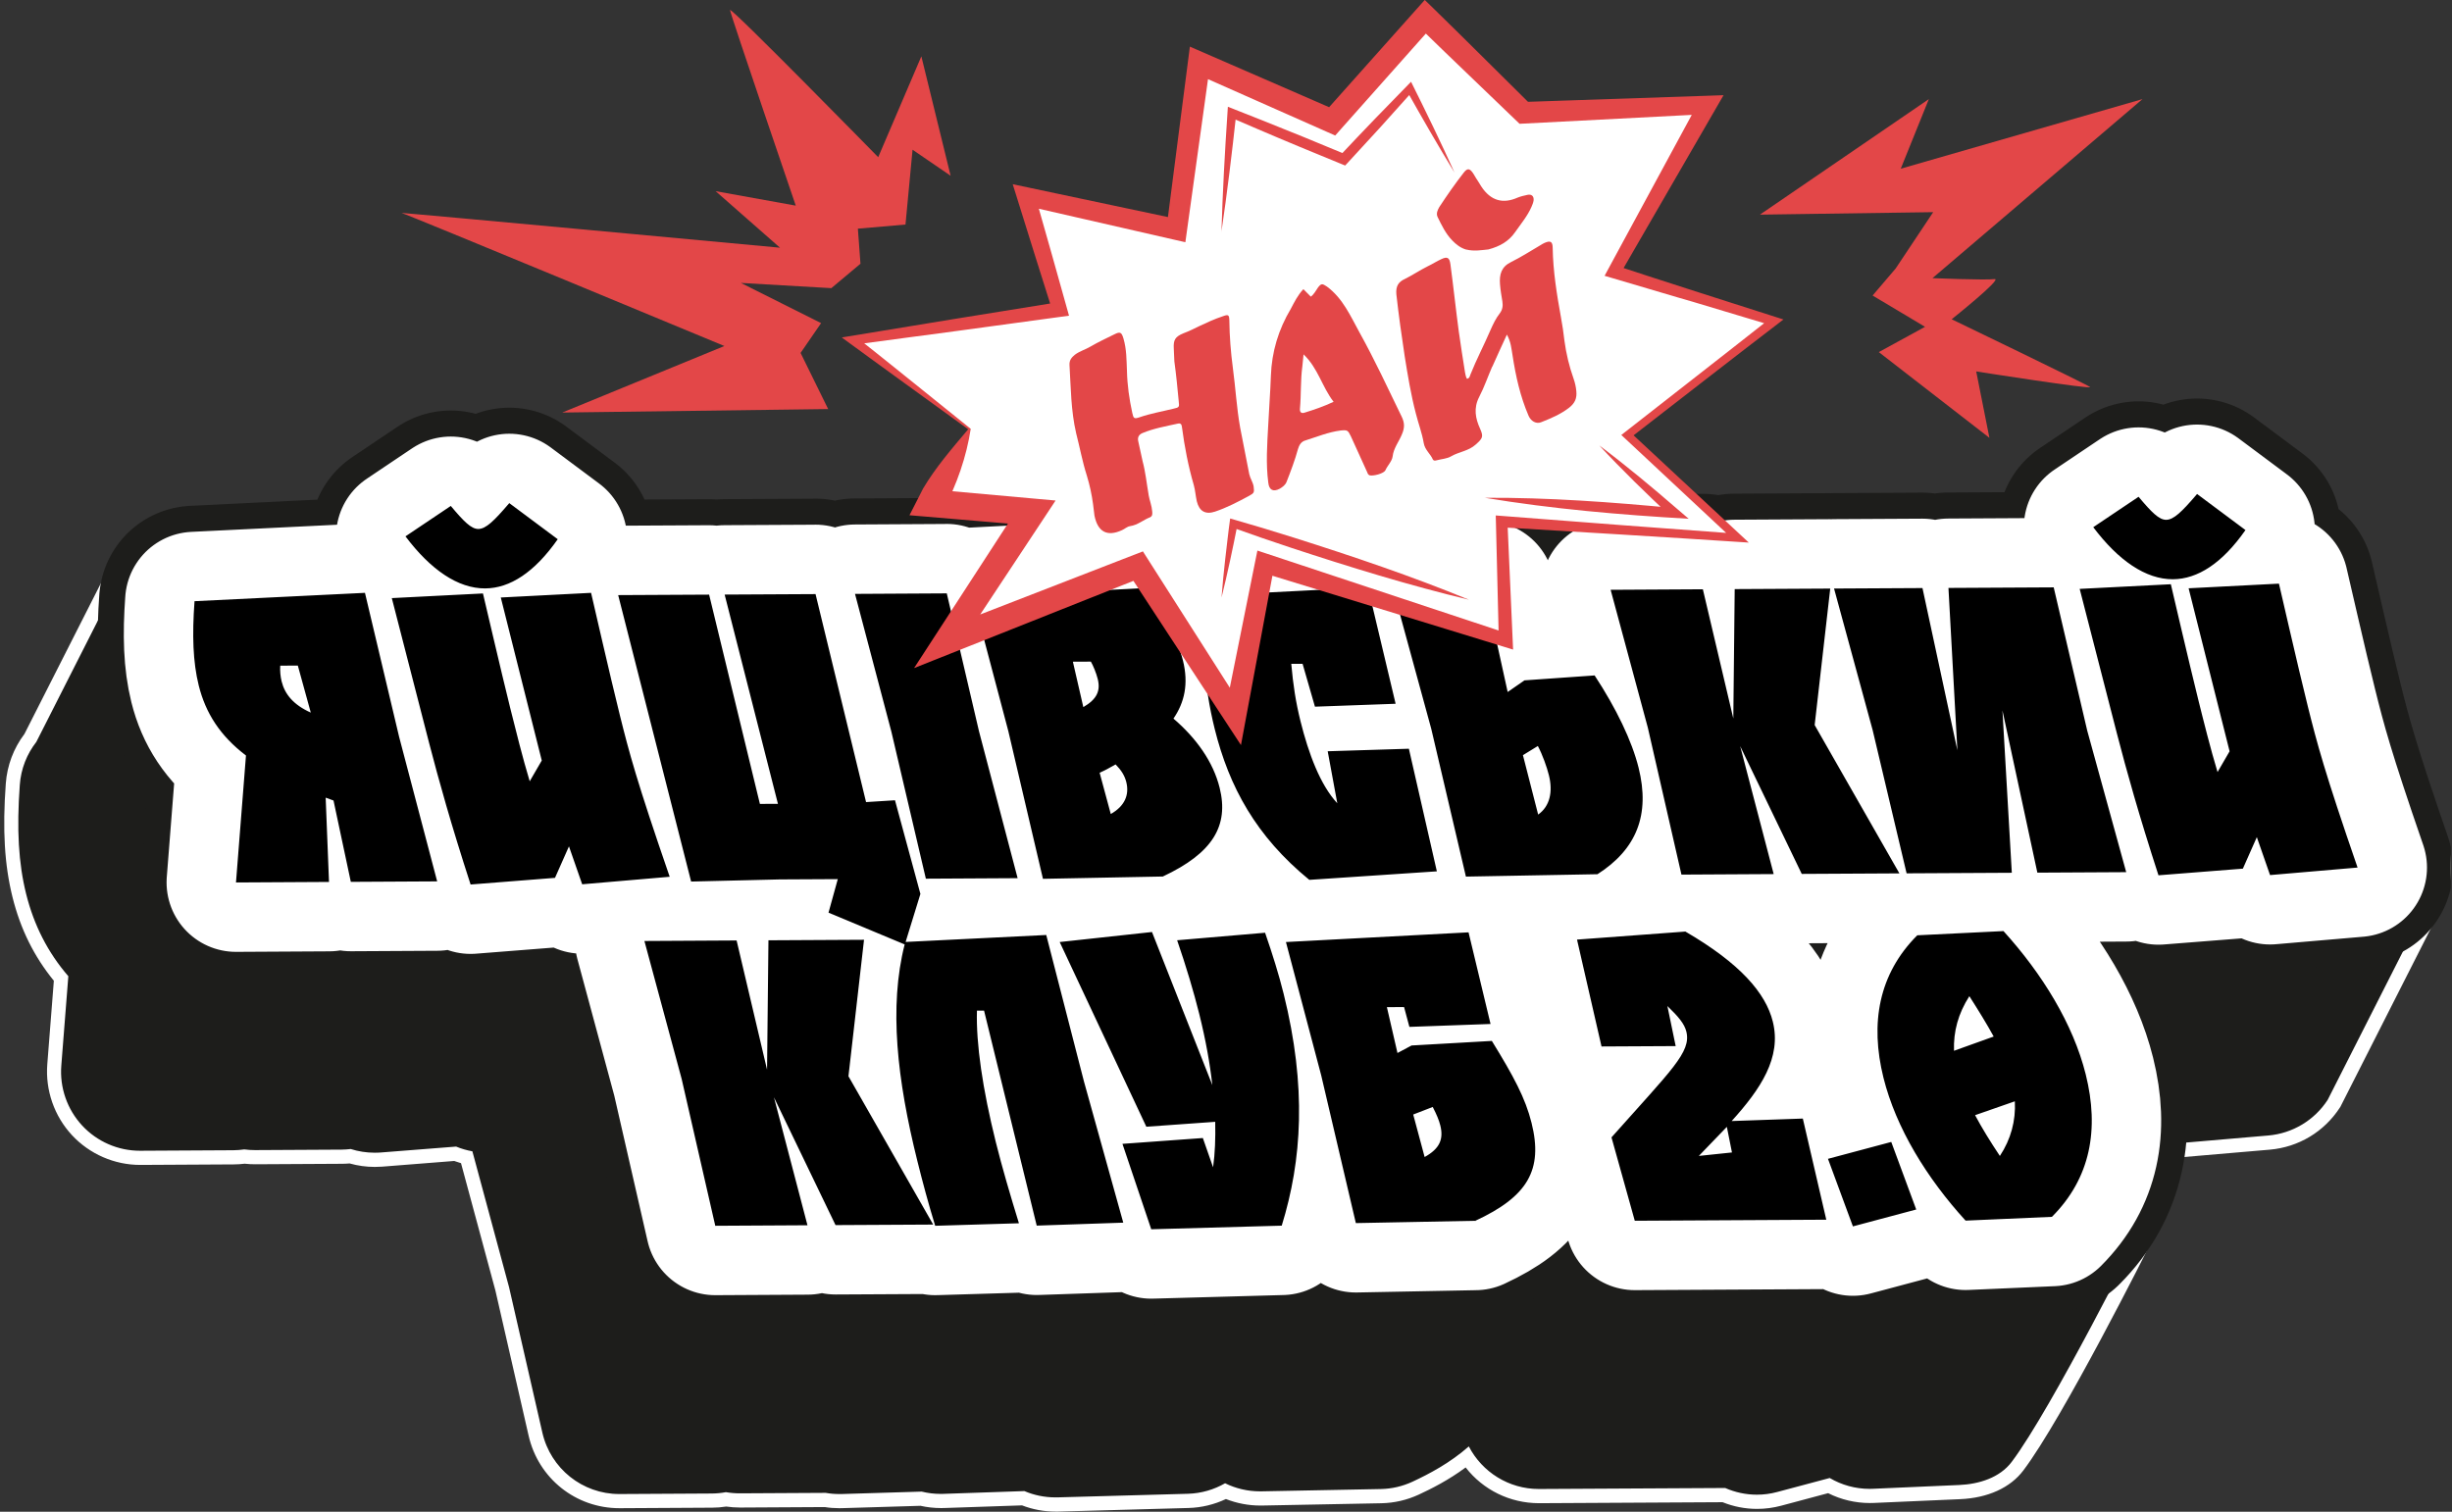 <svg width="467" height="288" viewBox="0 0 467 288" fill="none" xmlns="http://www.w3.org/2000/svg">
<rect x="0" y="0" width="467" height="288" fill="#333333" stroke="none"/>
<g clip-path="url(#clip0_3145_67684)">
<path d="M200.992 286.634C198.878 286.634 196.813 286.229 194.855 285.442L179.716 285.956C179.526 285.956 179.344 285.964 179.162 285.964C177.89 285.964 176.635 285.815 175.404 285.525L160.314 285.98C160.149 285.98 159.976 285.98 159.81 285.98C158.918 285.98 158.026 285.906 157.151 285.757L140.937 285.848C139.988 285.848 139.112 285.773 138.261 285.641C137.386 285.79 136.486 285.873 135.585 285.873L117.935 285.972C110.253 285.972 103.687 280.733 101.969 273.225L95.626 245.514L88.87 220.484C88.118 220.31 87.383 220.078 86.656 219.797L72.623 220.898C72.194 220.931 71.764 220.948 71.343 220.948C69.749 220.948 68.18 220.716 66.668 220.269C66.131 220.327 65.586 220.352 65.049 220.36L48.605 220.451C47.878 220.451 47.192 220.41 46.523 220.327C45.838 220.418 45.144 220.467 44.45 220.467L26.643 220.567C22.108 220.567 17.731 218.655 14.642 215.327C11.528 211.975 9.95 207.431 10.305 202.862L11.594 186.399C7.753 181.822 5.143 176.649 3.64 170.598C2.145 164.597 1.765 158.05 2.401 149.368C2.641 146.156 3.797 143.11 5.754 140.561L21.307 109.894C23.265 103.19 29.244 98.464 36.224 98.124L61.696 96.875C62.852 93.481 65.091 90.543 68.072 88.54L76.703 82.746C79.412 80.925 82.559 79.965 85.814 79.965C87.457 79.965 89.084 80.213 90.654 80.693C92.644 79.865 94.808 79.427 96.964 79.427C100.507 79.427 103.885 80.552 106.735 82.671L115.961 89.549C118.505 91.445 120.413 93.986 121.511 96.933L135.024 96.858C135.478 96.858 135.957 96.875 136.411 96.916C136.899 96.866 137.394 96.841 137.89 96.841L155.21 96.75C156.515 96.75 157.762 96.891 158.968 97.164C160.19 96.866 161.454 96.717 162.718 96.709L180.286 96.61C181.871 96.61 183.432 96.833 184.944 97.288L216.925 95.641C217.205 95.625 217.486 95.617 217.767 95.617C220.46 95.617 223.119 96.287 225.498 97.562C226.547 97.297 227.629 97.131 228.719 97.073L259.659 95.492C259.94 95.476 260.229 95.468 260.51 95.468C262.096 95.468 263.665 95.699 265.177 96.146L282.868 96.047C287.419 96.047 291.665 97.893 294.745 101.154C297.826 97.859 302.154 95.939 306.647 95.914L324.215 95.815C325.273 95.815 326.272 95.906 327.247 96.08C328.238 95.89 329.262 95.79 330.278 95.782L348.482 95.683H348.878H349.2L366.05 95.592C367.016 95.608 367.801 95.658 368.527 95.765C369.337 95.633 370.171 95.567 370.997 95.567L383.039 95.501C384.154 91.942 386.451 88.862 389.548 86.785L398.179 80.991C400.888 79.17 404.035 78.21 407.289 78.21C408.933 78.21 410.56 78.458 412.129 78.938C414.12 78.111 416.292 77.672 418.439 77.672C421.983 77.672 425.361 78.797 428.21 80.916L437.436 87.795C440.781 90.286 443.011 93.878 443.763 97.967C446.827 100.235 449 103.488 449.925 107.204C450.007 107.527 450.329 108.918 450.792 110.946L450.817 111.061C451.948 115.961 454.046 125.066 455.409 130.554C457.102 137.366 458.448 142.423 464.478 159.888C466.13 164.68 465.51 169.87 462.776 174.141L444.498 210.187L444.457 210.245C441.682 214.525 437.189 217.223 432.117 217.653L415.45 219.085C415.119 219.11 414.781 219.135 414.442 219.135C413.723 224.805 411.89 230.127 408.974 234.985C407.991 236.947 391.753 269.335 384.22 279.309C381.197 283.307 376.044 284.11 373.235 284.234L356.791 284.954C356.551 284.962 356.312 284.971 356.072 284.971C353.363 284.971 350.687 284.292 348.3 283.001L338.843 285.525C337.464 285.898 336.035 286.08 334.614 286.08C332.434 286.08 330.311 285.649 328.304 284.805L293.077 284.995C287.502 284.995 282.398 282.198 279.391 277.604C275.856 280.426 272.164 282.289 269.587 283.489C267.514 284.449 265.309 284.962 263.029 285.004L240.274 285.442H239.969C237.706 285.442 235.451 284.971 233.394 284.068C231.205 285.202 228.769 285.84 226.299 285.906L201.446 286.593C201.298 286.593 201.149 286.593 200.992 286.593V286.634Z" fill="#1D1D1B"/>
<path d="M418.456 79.062C421.578 79.062 424.725 80.039 427.409 82.034L436.635 88.912C439.947 91.379 441.962 94.963 442.524 98.77C445.473 100.798 447.694 103.869 448.611 107.552C448.694 107.875 449.016 109.257 449.478 111.277C450.618 116.201 452.724 125.372 454.104 130.91C455.805 137.747 457.151 142.829 463.206 160.36C464.717 164.746 464.131 169.588 461.603 173.479L443.325 209.525C440.806 213.415 436.627 215.923 432.01 216.321L415.342 217.753C414.929 217.786 414.516 217.802 414.111 217.802C413.814 217.802 413.525 217.794 413.227 217.777C412.591 224.383 410.477 229.879 407.776 234.356C407.776 234.356 390.745 268.433 383.13 278.514C380.867 281.511 376.927 282.736 373.177 282.901L356.733 283.621C356.51 283.63 356.295 283.638 356.072 283.638C353.379 283.638 350.761 282.91 348.481 281.569L338.487 284.234C337.199 284.582 335.894 284.747 334.614 284.747C332.508 284.747 330.459 284.3 328.576 283.472L293.151 283.663H293.069C287.386 283.663 282.29 280.46 279.746 275.551C276.145 278.721 272.156 280.815 269 282.281C267.109 283.158 265.061 283.63 262.988 283.671L240.233 284.11C240.142 284.11 240.051 284.11 239.96 284.11C237.614 284.11 235.343 283.563 233.328 282.57C231.213 283.787 228.793 284.499 226.249 284.573L201.397 285.26C201.256 285.26 201.116 285.26 200.984 285.26C198.919 285.26 196.928 284.838 195.103 284.06L179.666 284.59C179.492 284.59 179.327 284.598 179.162 284.598C177.923 284.598 176.709 284.449 175.544 284.159L160.273 284.623C160.116 284.623 159.959 284.623 159.81 284.623C158.943 284.623 158.092 284.548 157.258 284.399L140.929 284.49C140.02 284.49 139.128 284.416 138.253 284.267C137.377 284.433 136.485 284.515 135.577 284.524L118.017 284.623H117.934C110.939 284.623 104.868 279.781 103.299 272.936L96.955 245.224L89.968 219.334C88.902 219.143 87.862 218.837 86.871 218.431L72.524 219.557C72.127 219.59 71.739 219.598 71.351 219.598C69.782 219.598 68.254 219.358 66.8 218.895C66.222 218.969 65.635 219.002 65.049 219.011L48.604 219.102H48.588C47.886 219.102 47.2 219.06 46.523 218.969C45.837 219.069 45.144 219.118 44.45 219.127L26.733 219.226H26.651C22.48 219.226 18.49 217.488 15.649 214.425C12.791 211.338 11.346 207.199 11.676 203.003L13.014 185.977C9.124 181.474 6.473 176.293 4.978 170.3C3.524 164.44 3.152 158.034 3.772 149.508C3.995 146.429 5.135 143.623 6.919 141.339L22.587 110.441C24.313 104.349 29.756 99.854 36.298 99.531L62.67 98.24C62.67 98.24 62.728 98.166 62.753 98.133C63.719 94.706 65.867 91.718 68.84 89.723L77.471 83.929C80.023 82.216 82.939 81.38 85.822 81.38C87.49 81.38 89.15 81.661 90.728 82.199C92.694 81.297 94.824 80.842 96.972 80.842C100.094 80.842 103.241 81.819 105.925 83.813L115.151 90.692C117.819 92.678 119.636 95.385 120.544 98.348L134.949 98.265C134.949 98.265 134.999 98.265 135.032 98.265C135.486 98.265 135.973 98.29 136.436 98.331C136.923 98.282 137.419 98.257 137.914 98.249L155.234 98.157C155.234 98.157 155.251 98.157 155.259 98.157C156.531 98.157 157.795 98.315 158.992 98.613C160.206 98.29 161.462 98.124 162.742 98.116L180.219 98.025H180.302C181.855 98.025 183.366 98.265 184.795 98.712L217.015 97.048C217.271 97.032 217.527 97.032 217.792 97.032C220.468 97.032 223.069 97.752 225.341 99.076C226.448 98.754 227.612 98.546 228.81 98.489L259.75 96.908C260.014 96.891 260.27 96.891 260.526 96.891C262.071 96.891 263.574 97.131 265.003 97.578C265.11 97.578 265.218 97.578 265.325 97.578L282.802 97.487H282.885C287.659 97.487 291.995 99.738 294.77 103.339C294.778 103.322 294.795 103.306 294.803 103.298C297.628 99.581 302.014 97.388 306.672 97.363L324.24 97.264C324.24 97.264 324.281 97.264 324.306 97.264C325.314 97.264 326.313 97.363 327.271 97.553C328.254 97.346 329.262 97.239 330.302 97.231L348.506 97.131C348.63 97.131 348.746 97.131 348.87 97.131C348.985 97.131 349.109 97.131 349.225 97.131L366.066 97.04C366.908 97.057 367.734 97.098 368.544 97.231C369.353 97.09 370.179 97.015 371.013 97.015L383.815 96.949C383.948 96.759 384.088 96.568 384.228 96.386C385.195 92.976 387.342 89.996 390.307 88.002L398.939 82.208C401.491 80.486 404.406 79.658 407.289 79.658C408.957 79.658 410.617 79.94 412.203 80.486C414.169 79.584 416.308 79.129 418.447 79.129M418.456 76.323C416.284 76.323 414.103 76.728 412.071 77.506C410.518 77.076 408.916 76.852 407.297 76.852C403.77 76.852 400.359 77.895 397.427 79.865L388.796 85.659C385.723 87.72 383.378 90.7 382.081 94.151L371.005 94.209C370.179 94.209 369.353 94.276 368.535 94.4C367.809 94.309 367.032 94.251 366.115 94.243H366.091H366.066L349.225 94.334C349.101 94.334 348.985 94.334 348.87 94.334C348.754 94.334 348.638 94.334 348.523 94.334L330.311 94.433C329.295 94.433 328.279 94.532 327.279 94.706C326.313 94.54 325.322 94.466 324.331 94.466H324.256L306.688 94.565C302.278 94.59 298.008 96.303 294.786 99.25C291.557 96.328 287.37 94.698 282.918 94.698H282.835L265.416 94.789C263.838 94.342 262.211 94.11 260.567 94.11C260.262 94.11 259.956 94.11 259.651 94.135L228.711 95.716C227.711 95.766 226.712 95.906 225.737 96.121C223.284 94.896 220.575 94.259 217.833 94.259C217.527 94.259 217.222 94.259 216.916 94.284L185.167 95.923C183.597 95.484 181.987 95.252 180.351 95.252H180.269L162.775 95.343C161.511 95.343 160.256 95.492 159.025 95.765C157.82 95.509 156.572 95.385 155.309 95.385H155.267L137.947 95.476C137.46 95.476 136.964 95.501 136.469 95.542C136.014 95.509 135.535 95.492 135.081 95.492H134.99L122.494 95.558C121.263 92.744 119.339 90.319 116.836 88.457L107.61 81.579C104.521 79.278 100.862 78.061 97.03 78.061C94.858 78.061 92.677 78.466 90.653 79.245C89.101 78.814 87.498 78.591 85.879 78.591C82.353 78.591 78.941 79.633 76.009 81.603L67.378 87.397C64.413 89.392 62.117 92.239 60.795 95.542L36.215 96.75C28.699 97.123 22.257 102.18 20.093 109.381L4.656 139.824C2.583 142.564 1.36 145.817 1.104 149.26C0.46 158.092 0.856 164.771 2.384 170.921C3.896 176.988 6.473 182.203 10.256 186.838L9.008 202.746C8.62 207.696 10.33 212.613 13.7 216.246C17.045 219.855 21.786 221.924 26.7 221.924H26.783L44.516 221.825C45.21 221.825 45.904 221.775 46.589 221.693C47.25 221.767 47.944 221.8 48.637 221.8L65.107 221.709C65.602 221.709 66.098 221.684 66.585 221.643C68.146 222.082 69.757 222.305 71.392 222.305C71.855 222.305 72.317 222.288 72.78 222.255L86.507 221.171C86.937 221.328 87.366 221.469 87.804 221.593L94.354 245.853L100.68 273.515C102.539 281.643 109.65 287.321 117.976 287.321H118.058L135.635 287.222C136.535 287.222 137.427 287.147 138.311 287.007C139.153 287.131 140.029 287.189 140.954 287.197L157.084 287.106C158.001 287.255 158.926 287.321 159.851 287.321C160.033 287.321 160.215 287.321 160.405 287.313L175.313 286.866C176.585 287.147 177.89 287.296 179.203 287.296C179.402 287.296 179.6 287.296 179.798 287.288L194.657 286.783C196.697 287.57 198.836 287.967 201.025 287.967C201.19 287.967 201.355 287.967 201.529 287.967L226.373 287.28C228.835 287.214 231.263 286.626 233.485 285.575C235.549 286.386 237.78 286.816 240.01 286.816C240.117 286.816 240.224 286.816 240.332 286.816L263.087 286.378C265.556 286.328 267.951 285.773 270.198 284.739C272.569 283.638 275.864 281.991 279.143 279.557C282.463 283.828 287.576 286.369 293.118 286.369H293.201L328.08 286.179C330.178 287.023 332.392 287.454 334.655 287.454C336.2 287.454 337.736 287.247 339.231 286.849L348.176 284.457C350.637 285.691 353.354 286.336 356.113 286.336C356.369 286.336 356.634 286.336 356.898 286.32L373.342 285.6C378.595 285.368 382.866 283.431 385.352 280.137C392.909 270.138 409.023 238.031 410.213 235.648C413.013 230.963 414.855 225.864 415.681 220.443L432.282 219.019C437.775 218.547 442.648 215.617 445.654 210.99L445.737 210.866L445.803 210.734L464.015 174.811C466.947 170.201 467.608 164.606 465.824 159.433C459.811 142.018 458.473 136.985 456.788 130.215C455.425 124.743 453.327 115.647 452.204 110.763L452.171 110.631C451.642 108.338 451.37 107.18 451.295 106.865C450.337 103.016 448.14 99.623 445.043 97.181C444.134 92.976 441.772 89.276 438.295 86.686L429.069 79.807C425.988 77.506 422.321 76.29 418.489 76.29L418.456 76.323Z" fill="white"/>
<path d="M96.988 95.856C94.081 99.258 92.537 100.765 91.099 100.773C89.745 100.773 88.357 99.366 85.855 96.386L77.224 102.18C82.006 108.529 87.218 112.121 92.404 112.096C97.112 112.071 101.795 109.05 106.223 102.726L96.997 95.848L96.988 95.856ZM217.8 112.046L185.282 113.718L192.039 139.27L198.638 167.42L221.467 166.981C230.99 162.52 234.088 157.305 232.287 150.071C231.056 145.121 227.86 140.644 223.491 136.894C225.605 133.815 226.398 130.264 225.308 125.861C224.193 121.375 221.244 116.276 217.792 112.038L217.8 112.046ZM260.526 111.897L229.586 113.478C228.76 122.062 229.281 130.57 231.337 138.823C234.096 149.914 239.233 159.333 249.368 167.619L273.659 165.996L268.331 142.638L252.87 143.118L254.695 153.026C251.424 149.5 249.219 143.532 247.691 137.399C246.774 133.699 246.287 130.479 245.932 126.465H248.087L250.441 134.626L265.804 134.072L260.534 111.897H260.526ZM69.509 112.94L37.049 114.53C36.579 120.986 36.736 126.109 37.85 130.587C39.164 135.859 41.914 140.172 46.845 143.93L44.945 168.115L62.662 168.016L62.026 151.958L63.521 152.505L66.817 167.999L83.261 167.908L76.018 140.387L69.509 112.94ZM434.041 111.186L416.837 112.071L424.642 143.127L422.346 147.083C420.991 142.597 419.678 137.333 418.662 133.244C416.886 126.093 413.698 112.328 413.451 111.301L396.089 112.187L403.192 139.783C405.067 147.017 407.347 155.195 411.097 166.749L427.169 165.483L429.829 159.482L432.348 166.708L449.016 165.276C442.722 147.042 441.277 141.538 439.534 134.543C437.593 126.755 434.314 112.286 434.041 111.186ZM112.582 112.94L95.378 113.826L103.183 144.881L100.887 148.838C99.532 144.352 98.227 139.088 97.203 134.999C95.427 127.847 92.239 114.083 91.983 113.056L74.622 113.942L81.725 141.538C83.608 148.772 85.879 156.949 89.629 168.504L105.702 167.238L108.362 161.237L110.881 168.463L127.549 167.031C121.255 148.797 119.809 143.292 118.067 136.298C116.126 128.509 112.847 114.041 112.574 112.94H112.582ZM391.133 111.897L371.096 112.005L372.797 142.936L366.148 112.03L349.307 112.121L356.658 139.088L363.125 166.377L383.163 166.269L381.379 135.338L388.028 166.245L404.951 166.153L397.526 139.187L391.142 111.897H391.133ZM348.589 112.129L330.385 112.228L330.121 136.878L324.322 112.262L306.754 112.361L313.841 138.624L320.242 166.617L337.81 166.518L331.426 142.142L343.154 166.485L361.754 166.385L345.615 138.127L348.581 112.129M282.893 112.485L265.416 112.584L272.593 138.847L279.193 166.998L304.252 166.543C311.702 161.775 314.312 155.228 312.082 146.264C310.81 141.149 307.828 134.949 303.707 128.675L290.351 129.61L287.146 131.829L282.893 112.485ZM180.318 113.04L162.841 113.139L169.771 139.402L176.337 167.395L193.814 167.296L186.455 139.303L180.318 113.031V113.04ZM155.333 113.18L138.013 113.271L148.164 153.134L144.728 153.15L135.056 113.28L117.736 113.371L131.629 167.941L148.47 167.536L159.562 167.478L157.795 173.868L172.298 179.918C169.284 191.804 170.853 205.652 174.718 221.179C175.718 225.194 176.808 229.274 178.113 233.52L194.062 233.04C192.394 227.619 190.866 222.429 189.652 217.554C187.149 207.489 185.877 198.831 186.067 192.532H187.422L197.449 233.487L213.934 232.924L206.451 206.041L199.266 178.122L172.48 179.446L175.297 170.3L170.457 152.455L164.947 152.803L155.325 113.172L155.333 113.18ZM219.419 177.551L201.826 179.463L218.328 214.649L231.445 213.713C231.511 216.859 231.412 219.698 231.04 222.38L229.091 216.801L213.778 217.91L219.262 234.183L244.115 233.496C247.964 221.03 248.897 207.092 244.478 189.321C243.561 185.629 242.355 181.772 240.943 177.692L224.193 179.124C225.927 184.156 227.331 188.874 228.413 193.195C229.644 198.144 230.445 202.63 230.899 206.719L219.41 177.568L219.419 177.551ZM279.705 177.617L244.916 179.463L251.631 204.857L258.23 233.007L280.985 232.569C290.946 227.95 293.928 222.893 291.697 213.929C290.525 209.211 288.286 205.047 284.132 198.302L268.843 199.171L266.159 200.603L264.144 191.87L267.415 191.854L268.43 195.628L283.884 195.073L279.696 177.617H279.705ZM320.994 177.468L300.353 178.999L305.02 199.361L319.144 199.287L317.566 191.655C319.672 193.691 320.804 195.024 321.176 196.522C322.15 200.454 318.285 203.864 306.92 216.677L311.355 232.56L347.829 232.362L343.361 213.093L329.807 213.564C335.324 207.473 339.346 201.463 337.645 194.627C336.299 189.197 331.459 183.56 320.994 177.468ZM381.585 177.377L365.157 178.18C357.798 185.547 356.138 194.924 358.715 205.304C361.102 214.897 366.999 224.474 374.358 232.535L390.803 231.815C398.162 224.449 399.847 215.154 397.245 204.691C394.858 195.098 388.961 185.522 381.577 177.377H381.585ZM164.559 179.033L146.355 179.132L146.091 203.781L140.293 179.165L122.733 179.264L129.82 205.519L136.229 233.52L153.789 233.421L147.404 209.045L159.133 233.388L177.733 233.289L161.594 205.031L164.559 179.033ZM360.21 217.546L348.151 220.765L352.9 233.636L364.959 230.417L360.202 217.546M323.554 220.211L328.89 214.674L329.865 219.549L323.554 220.211ZM271.33 220.418L269.157 212.323L272.874 210.883C273.642 212.373 274.063 213.399 274.32 214.417C274.964 217.008 274.212 218.829 271.33 220.418ZM380.892 220.219C379.116 217.554 377.505 214.963 376.167 212.447L383.741 209.807C383.939 213.506 382.981 217.049 380.892 220.211V220.219ZM372.153 200.189C372.029 196.489 372.946 193.104 375.077 189.776C376.778 192.441 378.381 195.032 379.711 197.466L372.153 200.18V200.189ZM211.556 155.079L209.433 147.216C210.515 146.736 211.498 146.181 212.473 145.626C213.546 146.719 214.199 147.745 214.513 148.995C215.116 151.437 214.215 153.564 211.547 155.079H211.556ZM292.953 155.186L290.054 143.863L292.895 142.117C293.804 143.847 294.613 146.123 295.001 147.696C295.786 150.841 295.191 153.597 292.945 155.186H292.953ZM206.327 134.709L204.337 126.059L207.765 126.043C208.186 126.755 208.797 128.245 209.07 129.345C209.64 131.622 208.904 133.203 206.327 134.709ZM59.193 135.752C55.864 134.27 54.237 132.234 53.634 129.801C53.42 128.94 53.304 127.831 53.37 126.813L56.724 126.796L59.193 135.76V135.752ZM418.447 94.11C415.54 97.512 413.996 99.018 412.558 99.027C411.204 99.027 409.808 97.62 407.305 94.64L398.674 100.434C403.457 106.782 408.668 110.374 413.847 110.35C418.555 110.325 423.246 107.304 427.665 100.98L418.439 94.102L418.447 94.11Z" fill="black"/>
<path d="M348.589 112.129L330.385 112.228L330.121 136.878L324.322 112.262L306.754 112.361L313.841 138.624L320.242 166.617L337.81 166.518L331.426 142.142L343.154 166.485L361.754 166.385L345.615 138.127L348.581 112.129M360.21 217.546L348.151 220.765L352.9 233.636L364.959 230.417L360.202 217.546M96.988 95.856C94.081 99.258 92.537 100.765 91.099 100.773C89.745 100.773 88.357 99.366 85.855 96.386L77.224 102.18C82.006 108.529 87.218 112.121 92.404 112.096C97.112 112.071 101.795 109.05 106.223 102.726L96.997 95.848L96.988 95.856ZM217.8 112.046L185.282 113.718L192.039 139.27L198.638 167.42L221.467 166.981C230.99 162.52 234.088 157.305 232.287 150.071C231.056 145.121 227.86 140.644 223.491 136.894C225.605 133.815 226.398 130.264 225.308 125.861C224.193 121.375 221.244 116.276 217.792 112.038L217.8 112.046ZM260.526 111.897L229.586 113.478C228.76 122.062 229.281 130.57 231.337 138.823C234.096 149.914 239.233 159.333 249.368 167.619L273.659 165.996L268.331 142.638L252.87 143.118L254.695 153.026C251.424 149.5 249.219 143.532 247.691 137.399C246.774 133.699 246.287 130.479 245.932 126.465H248.087L250.441 134.626L265.804 134.072L260.534 111.897H260.526ZM69.509 112.94L37.049 114.53C36.579 120.986 36.736 126.109 37.85 130.587C39.164 135.859 41.914 140.172 46.845 143.93L44.945 168.115L62.662 168.016L62.026 151.958L63.521 152.505L66.817 167.999L83.261 167.908L76.018 140.387L69.509 112.94ZM434.041 111.186L416.837 112.071L424.642 143.127L422.346 147.083C420.991 142.597 419.678 137.333 418.662 133.244C416.886 126.093 413.698 112.328 413.451 111.301L396.089 112.187L403.192 139.783C405.067 147.017 407.347 155.195 411.097 166.749L427.169 165.483L429.829 159.482L432.348 166.708L449.016 165.276C442.722 147.042 441.277 141.538 439.534 134.543C437.593 126.755 434.314 112.286 434.041 111.186ZM112.582 112.94L95.378 113.826L103.183 144.881L100.887 148.838C99.532 144.352 98.227 139.088 97.203 134.999C95.427 127.847 92.239 114.083 91.983 113.056L74.622 113.942L81.725 141.538C83.608 148.772 85.879 156.949 89.629 168.504L105.702 167.238L108.362 161.237L110.881 168.463L127.549 167.031C121.255 148.797 119.809 143.292 118.067 136.298C116.126 128.509 112.847 114.041 112.574 112.94H112.582ZM391.133 111.897L371.096 112.005L372.797 142.936L366.148 112.03L349.307 112.121L356.658 139.088L363.125 166.377L383.163 166.269L381.379 135.338L388.028 166.245L404.951 166.153L397.526 139.187L391.142 111.897H391.133ZM282.893 112.485L265.416 112.584L272.593 138.847L279.193 166.998L304.252 166.543C311.702 161.775 314.312 155.228 312.082 146.264C310.81 141.149 307.828 134.949 303.707 128.675L290.351 129.61L287.146 131.829L282.893 112.485ZM180.318 113.04L162.841 113.139L169.771 139.402L176.337 167.395L193.814 167.296L186.455 139.303L180.318 113.031V113.04ZM155.333 113.18L138.013 113.271L148.164 153.134L144.728 153.15L135.056 113.28L117.736 113.371L131.629 167.941L148.47 167.536L159.562 167.478L157.795 173.868L172.298 179.918C169.284 191.804 170.853 205.652 174.718 221.179C175.718 225.194 176.808 229.274 178.113 233.52L194.062 233.04C192.394 227.619 190.866 222.429 189.652 217.554C187.149 207.489 185.877 198.831 186.067 192.532H187.422L197.449 233.487L213.934 232.924L206.451 206.041L199.266 178.122L172.48 179.446L175.297 170.3L170.457 152.455L164.947 152.803L155.325 113.172L155.333 113.18ZM219.419 177.551L201.826 179.463L218.328 214.649L231.445 213.713C231.511 216.859 231.412 219.698 231.04 222.379L229.091 216.801L213.778 217.91L219.262 234.183L244.115 233.496C247.964 221.03 248.897 207.092 244.478 189.321C243.561 185.629 242.355 181.772 240.943 177.692L224.193 179.124C225.927 184.156 227.331 188.874 228.413 193.195C229.644 198.144 230.445 202.63 230.899 206.719L219.41 177.568L219.419 177.551ZM279.705 177.617L244.916 179.463L251.631 204.857L258.23 233.007L280.985 232.569C290.946 227.95 293.928 222.893 291.697 213.929C290.525 209.211 288.286 205.047 284.132 198.302L268.843 199.171L266.159 200.603L264.144 191.87L267.415 191.854L268.43 195.628L283.884 195.073L279.696 177.617H279.705ZM320.994 177.468L300.353 178.999L305.02 199.361L319.144 199.287L317.566 191.655C319.672 193.691 320.804 195.024 321.176 196.522C322.15 200.454 318.285 203.864 306.92 216.677L311.355 232.56L347.829 232.362L343.361 213.093L329.807 213.564C335.324 207.473 339.346 201.463 337.645 194.627C336.299 189.197 331.459 183.56 320.994 177.468ZM381.585 177.377L365.157 178.18C357.798 185.547 356.138 194.925 358.715 205.304C361.102 214.897 366.999 224.474 374.358 232.535L390.803 231.815C398.162 224.449 399.847 215.154 397.245 204.691C394.858 195.098 388.961 185.522 381.577 177.377H381.585ZM164.559 179.033L146.355 179.132L146.091 203.781L140.293 179.165L122.733 179.264L129.82 205.519L136.229 233.52L153.789 233.421L147.404 209.045L159.133 233.388L177.733 233.289L161.594 205.031L164.559 179.033ZM323.554 220.211L328.89 214.674L329.865 219.549L323.554 220.211ZM271.33 220.418L269.157 212.323L272.874 210.883C273.642 212.373 274.063 213.399 274.32 214.417C274.964 217.008 274.212 218.829 271.33 220.418ZM380.892 220.219C379.116 217.554 377.505 214.963 376.167 212.447L383.741 209.807C383.939 213.506 382.981 217.049 380.892 220.211V220.219ZM372.153 200.189C372.029 196.489 372.946 193.104 375.077 189.776C376.778 192.441 378.381 195.032 379.711 197.466L372.153 200.18V200.189ZM211.556 155.079L209.433 147.216C210.515 146.736 211.498 146.181 212.473 145.626C213.546 146.719 214.199 147.745 214.513 148.995C215.116 151.437 214.215 153.564 211.547 155.079H211.556ZM292.953 155.186L290.054 143.863L292.895 142.117C293.804 143.847 294.613 146.123 295.001 147.696C295.786 150.841 295.191 153.597 292.945 155.186H292.953ZM206.327 134.709L204.337 126.059L207.765 126.043C208.186 126.755 208.797 128.245 209.07 129.345C209.64 131.622 208.904 133.203 206.327 134.709ZM59.193 135.752C55.864 134.27 54.237 132.234 53.634 129.801C53.42 128.94 53.304 127.831 53.37 126.813L56.724 126.796L59.193 135.76V135.752ZM418.447 94.11C415.54 97.512 413.996 99.018 412.558 99.027C411.204 99.027 409.808 97.62 407.305 94.64L398.674 100.434C403.457 106.782 408.668 110.374 413.847 110.35C418.555 110.325 423.246 107.304 427.665 100.98L418.439 94.102L418.447 94.11Z" stroke="#1D1D1B" stroke-width="36.36" stroke-linejoin="round"/>
<path d="M348.589 112.129L330.385 112.228L330.121 136.878L324.322 112.262L306.754 112.361L313.841 138.624L320.242 166.617L337.81 166.518L331.426 142.142L343.154 166.485L361.754 166.385L345.615 138.127L348.581 112.129M360.21 217.546L348.151 220.765L352.9 233.636L364.959 230.417L360.202 217.546M96.988 95.856C94.081 99.258 92.537 100.765 91.099 100.773C89.745 100.773 88.357 99.366 85.855 96.386L77.224 102.18C82.006 108.529 87.218 112.121 92.404 112.096C97.112 112.071 101.795 109.05 106.223 102.726L96.997 95.848L96.988 95.856ZM217.8 112.046L185.282 113.718L192.039 139.27L198.638 167.42L221.467 166.981C230.99 162.52 234.088 157.305 232.287 150.071C231.056 145.121 227.86 140.644 223.491 136.894C225.605 133.815 226.398 130.264 225.308 125.861C224.193 121.375 221.244 116.276 217.792 112.038L217.8 112.046ZM260.526 111.897L229.586 113.478C228.76 122.062 229.281 130.57 231.337 138.823C234.096 149.914 239.233 159.333 249.368 167.619L273.659 165.996L268.331 142.638L252.87 143.118L254.695 153.026C251.424 149.5 249.219 143.532 247.691 137.399C246.774 133.699 246.287 130.479 245.932 126.465H248.087L250.441 134.626L265.804 134.072L260.534 111.897H260.526ZM69.509 112.94L37.049 114.53C36.579 120.986 36.736 126.109 37.85 130.587C39.164 135.859 41.914 140.172 46.845 143.93L44.945 168.115L62.662 168.016L62.026 151.958L63.521 152.505L66.817 167.999L83.261 167.908L76.018 140.387L69.509 112.94ZM434.041 111.186L416.837 112.071L424.642 143.127L422.346 147.083C420.991 142.597 419.678 137.333 418.662 133.244C416.886 126.093 413.698 112.328 413.451 111.301L396.089 112.187L403.192 139.783C405.067 147.017 407.347 155.195 411.097 166.749L427.169 165.483L429.829 159.482L432.348 166.708L449.016 165.276C442.722 147.042 441.277 141.538 439.534 134.543C437.593 126.755 434.314 112.286 434.041 111.186ZM112.582 112.94L95.378 113.826L103.183 144.881L100.887 148.838C99.532 144.352 98.227 139.088 97.203 134.999C95.427 127.847 92.239 114.083 91.983 113.056L74.622 113.942L81.725 141.538C83.608 148.772 85.879 156.949 89.629 168.504L105.702 167.238L108.362 161.237L110.881 168.463L127.549 167.031C121.255 148.797 119.809 143.292 118.067 136.298C116.126 128.509 112.847 114.041 112.574 112.94H112.582ZM391.133 111.897L371.096 112.005L372.797 142.936L366.148 112.03L349.307 112.121L356.658 139.088L363.125 166.377L383.163 166.269L381.379 135.338L388.028 166.245L404.951 166.153L397.526 139.187L391.142 111.897H391.133ZM282.893 112.485L265.416 112.584L272.593 138.847L279.193 166.998L304.252 166.543C311.702 161.775 314.312 155.228 312.082 146.264C310.81 141.149 307.828 134.949 303.707 128.675L290.351 129.61L287.146 131.829L282.893 112.485ZM180.318 113.04L162.841 113.139L169.771 139.402L176.337 167.395L193.814 167.296L186.455 139.303L180.318 113.031V113.04ZM155.333 113.18L138.013 113.271L148.164 153.134L144.728 153.15L135.056 113.28L117.736 113.371L131.629 167.941L148.47 167.536L159.562 167.478L157.795 173.868L172.298 179.918C169.284 191.804 170.853 205.652 174.718 221.179C175.718 225.194 176.808 229.274 178.113 233.52L194.062 233.04C192.394 227.619 190.866 222.429 189.652 217.554C187.149 207.489 185.877 198.831 186.067 192.532H187.422L197.449 233.487L213.934 232.924L206.451 206.041L199.266 178.122L172.48 179.446L175.297 170.3L170.457 152.455L164.947 152.803L155.325 113.172L155.333 113.18ZM219.419 177.551L201.826 179.463L218.328 214.649L231.445 213.713C231.511 216.859 231.412 219.698 231.04 222.379L229.091 216.801L213.778 217.91L219.262 234.183L244.115 233.496C247.964 221.03 248.897 207.092 244.478 189.321C243.561 185.629 242.355 181.772 240.943 177.692L224.193 179.124C225.927 184.156 227.331 188.874 228.413 193.195C229.644 198.144 230.445 202.63 230.899 206.719L219.41 177.568L219.419 177.551ZM279.705 177.617L244.916 179.463L251.631 204.857L258.23 233.007L280.985 232.569C290.946 227.95 293.928 222.893 291.697 213.929C290.525 209.211 288.286 205.047 284.132 198.302L268.843 199.171L266.159 200.603L264.144 191.87L267.415 191.854L268.43 195.628L283.884 195.073L279.696 177.617H279.705ZM320.994 177.468L300.353 178.999L305.02 199.361L319.144 199.287L317.566 191.655C319.672 193.691 320.804 195.024 321.176 196.522C322.15 200.454 318.285 203.864 306.92 216.677L311.355 232.56L347.829 232.362L343.361 213.093L329.807 213.564C335.324 207.473 339.346 201.463 337.645 194.627C336.299 189.197 331.459 183.56 320.994 177.468ZM381.585 177.377L365.157 178.18C357.798 185.547 356.138 194.925 358.715 205.304C361.102 214.897 366.999 224.474 374.358 232.535L390.803 231.815C398.162 224.449 399.847 215.154 397.245 204.691C394.858 195.098 388.961 185.522 381.577 177.377H381.585ZM164.559 179.033L146.355 179.132L146.091 203.781L140.293 179.165L122.733 179.264L129.82 205.519L136.229 233.52L153.789 233.421L147.404 209.045L159.133 233.388L177.733 233.289L161.594 205.031L164.559 179.033ZM323.554 220.211L328.89 214.674L329.865 219.549L323.554 220.211ZM271.33 220.418L269.157 212.323L272.874 210.883C273.642 212.373 274.063 213.399 274.32 214.417C274.964 217.008 274.212 218.829 271.33 220.418ZM380.892 220.219C379.116 217.554 377.505 214.963 376.167 212.447L383.741 209.807C383.939 213.506 382.981 217.049 380.892 220.211V220.219ZM372.153 200.189C372.029 196.489 372.946 193.104 375.077 189.776C376.778 192.441 378.381 195.032 379.711 197.466L372.153 200.18V200.189ZM211.556 155.079L209.433 147.216C210.515 146.736 211.498 146.181 212.473 145.626C213.546 146.719 214.199 147.745 214.513 148.995C215.116 151.437 214.215 153.564 211.547 155.079H211.556ZM292.953 155.186L290.054 143.863L292.895 142.117C293.804 143.847 294.613 146.123 295.001 147.696C295.786 150.841 295.191 153.597 292.945 155.186H292.953ZM206.327 134.709L204.337 126.059L207.765 126.043C208.186 126.755 208.797 128.245 209.07 129.345C209.64 131.622 208.904 133.203 206.327 134.709ZM59.193 135.752C55.864 134.27 54.237 132.234 53.634 129.801C53.42 128.94 53.304 127.831 53.37 126.813L56.724 126.796L59.193 135.76V135.752ZM418.447 94.11C415.54 97.512 413.996 99.018 412.558 99.027C411.204 99.027 409.808 97.62 407.305 94.64L398.674 100.434C403.457 106.782 408.668 110.374 413.847 110.35C418.555 110.325 423.246 107.304 427.665 100.98L418.439 94.102L418.447 94.11Z" stroke="white" stroke-width="26.44" stroke-linejoin="round"/>
<path d="M96.988 95.856C94.081 99.258 92.537 100.765 91.099 100.773C89.745 100.773 88.357 99.366 85.855 96.386L77.224 102.18C82.006 108.529 87.218 112.121 92.404 112.096C97.112 112.071 101.795 109.05 106.223 102.726L96.997 95.848L96.988 95.856ZM217.8 112.046L185.282 113.718L192.039 139.27L198.638 167.42L221.467 166.981C230.99 162.52 234.088 157.305 232.287 150.071C231.056 145.121 227.86 140.644 223.491 136.894C225.605 133.815 226.398 130.264 225.308 125.861C224.193 121.375 221.244 116.276 217.792 112.038L217.8 112.046ZM260.526 111.897L229.586 113.478C228.76 122.062 229.281 130.57 231.337 138.823C234.096 149.914 239.233 159.333 249.368 167.619L273.659 165.996L268.331 142.638L252.87 143.118L254.695 153.026C251.424 149.5 249.219 143.532 247.691 137.399C246.774 133.699 246.287 130.479 245.932 126.465H248.087L250.441 134.626L265.804 134.072L260.534 111.897H260.526ZM69.509 112.94L37.049 114.53C36.579 120.986 36.736 126.109 37.85 130.587C39.164 135.859 41.914 140.172 46.845 143.93L44.945 168.115L62.662 168.016L62.026 151.958L63.521 152.505L66.817 167.999L83.261 167.908L76.018 140.387L69.509 112.94ZM434.041 111.186L416.837 112.071L424.642 143.127L422.346 147.083C420.991 142.597 419.678 137.333 418.662 133.244C416.886 126.093 413.698 112.328 413.451 111.301L396.089 112.187L403.192 139.783C405.067 147.017 407.347 155.195 411.097 166.749L427.169 165.483L429.829 159.482L432.348 166.708L449.016 165.276C442.722 147.042 441.277 141.538 439.534 134.543C437.593 126.755 434.314 112.286 434.041 111.186ZM112.582 112.94L95.378 113.826L103.183 144.881L100.887 148.838C99.532 144.352 98.227 139.088 97.203 134.999C95.427 127.847 92.239 114.083 91.983 113.056L74.622 113.942L81.725 141.538C83.608 148.772 85.879 156.949 89.629 168.504L105.702 167.238L108.362 161.237L110.881 168.463L127.549 167.031C121.255 148.797 119.809 143.292 118.067 136.298C116.126 128.509 112.847 114.041 112.574 112.94H112.582ZM391.133 111.897L371.096 112.005L372.797 142.936L366.148 112.03L349.307 112.121L356.658 139.088L363.125 166.377L383.163 166.269L381.379 135.338L388.028 166.245L404.951 166.153L397.526 139.187L391.142 111.897H391.133ZM348.589 112.129L330.385 112.228L330.121 136.878L324.322 112.262L306.754 112.361L313.841 138.624L320.242 166.617L337.81 166.518L331.426 142.142L343.154 166.485L361.754 166.385L345.615 138.127L348.581 112.129M282.893 112.485L265.416 112.584L272.593 138.847L279.193 166.998L304.252 166.543C311.702 161.775 314.312 155.228 312.082 146.264C310.81 141.149 307.828 134.949 303.707 128.675L290.351 129.61L287.146 131.829L282.893 112.485ZM180.318 113.04L162.841 113.139L169.771 139.402L176.337 167.395L193.814 167.296L186.455 139.303L180.318 113.031V113.04ZM155.333 113.18L138.013 113.271L148.164 153.134L144.728 153.15L135.056 113.28L117.736 113.371L131.629 167.941L148.47 167.536L159.562 167.478L157.795 173.868L172.298 179.918C169.284 191.804 170.853 205.652 174.718 221.179C175.718 225.194 176.808 229.274 178.113 233.52L194.062 233.04C192.394 227.619 190.866 222.429 189.652 217.554C187.149 207.489 185.877 198.831 186.067 192.532H187.422L197.449 233.487L213.934 232.924L206.451 206.041L199.266 178.122L172.48 179.446L175.297 170.3L170.457 152.455L164.947 152.803L155.325 113.172L155.333 113.18ZM219.419 177.551L201.826 179.463L218.328 214.649L231.445 213.713C231.511 216.859 231.412 219.698 231.04 222.38L229.091 216.801L213.778 217.91L219.262 234.183L244.115 233.496C247.964 221.03 248.897 207.092 244.478 189.321C243.561 185.629 242.355 181.772 240.943 177.692L224.193 179.124C225.927 184.156 227.331 188.874 228.413 193.195C229.644 198.144 230.445 202.63 230.899 206.719L219.41 177.568L219.419 177.551ZM279.705 177.617L244.916 179.463L251.631 204.857L258.23 233.007L280.985 232.569C290.946 227.95 293.928 222.893 291.697 213.929C290.525 209.211 288.286 205.047 284.132 198.302L268.843 199.171L266.159 200.603L264.144 191.87L267.415 191.854L268.43 195.628L283.884 195.073L279.696 177.617H279.705ZM320.994 177.468L300.353 178.999L305.02 199.361L319.144 199.287L317.566 191.655C319.672 193.691 320.804 195.024 321.176 196.522C322.15 200.454 318.285 203.864 306.92 216.677L311.355 232.56L347.829 232.362L343.361 213.093L329.807 213.564C335.324 207.473 339.346 201.463 337.645 194.627C336.299 189.197 331.459 183.56 320.994 177.468ZM381.585 177.377L365.157 178.18C357.798 185.547 356.138 194.924 358.715 205.304C361.102 214.897 366.999 224.474 374.358 232.535L390.803 231.815C398.162 224.449 399.847 215.154 397.245 204.691C394.858 195.098 388.961 185.522 381.577 177.377H381.585ZM164.559 179.033L146.355 179.132L146.091 203.781L140.293 179.165L122.733 179.264L129.82 205.519L136.229 233.52L153.789 233.421L147.404 209.045L159.133 233.388L177.733 233.289L161.594 205.031L164.559 179.033ZM360.21 217.546L348.151 220.765L352.9 233.636L364.959 230.417L360.202 217.546M323.554 220.211L328.89 214.674L329.865 219.549L323.554 220.211ZM271.33 220.418L269.157 212.323L272.874 210.883C273.642 212.373 274.063 213.399 274.32 214.417C274.964 217.008 274.212 218.829 271.33 220.418ZM380.892 220.219C379.116 217.554 377.505 214.963 376.167 212.447L383.741 209.807C383.939 213.506 382.981 217.049 380.892 220.211V220.219ZM372.153 200.189C372.029 196.489 372.946 193.104 375.077 189.776C376.778 192.441 378.381 195.032 379.711 197.466L372.153 200.18V200.189ZM211.556 155.079L209.433 147.216C210.515 146.736 211.498 146.181 212.473 145.626C213.546 146.719 214.199 147.745 214.513 148.995C215.116 151.437 214.215 153.564 211.547 155.079H211.556ZM292.953 155.186L290.054 143.863L292.895 142.117C293.804 143.847 294.613 146.123 295.001 147.696C295.786 150.841 295.191 153.597 292.945 155.186H292.953ZM206.327 134.709L204.337 126.059L207.765 126.043C208.186 126.755 208.797 128.245 209.07 129.345C209.64 131.622 208.904 133.203 206.327 134.709ZM59.193 135.752C55.864 134.27 54.237 132.234 53.634 129.801C53.42 128.94 53.304 127.831 53.37 126.813L56.724 126.796L59.193 135.76V135.752ZM418.447 94.11C415.54 97.512 413.996 99.018 412.558 99.027C411.204 99.027 409.808 97.62 407.305 94.64L398.674 100.434C403.457 106.782 408.668 110.374 413.847 110.35C418.555 110.325 423.246 107.304 427.665 100.98L418.439 94.102L418.447 94.11Z" fill="black"/>
<path d="M184.646 81.728L162.494 64.801L201.834 58.957L195.408 37.412L224.118 43.736L228.364 11.977L253.728 23.11L271.462 3.187L290.194 21.479L325.198 19.981L307.398 51.773L337.826 61.2L309.951 82.903L330.922 102.462L285.998 99.382L286.775 121.954L240.893 107.312L235.252 136.489L216.759 107.858L180.368 122.153L196.49 97.545L177.345 95.873L184.646 81.728Z" fill="white"/>
<path d="M184.407 81.785C178.031 77.15 166.666 68.956 160.322 64.288C171.109 62.492 190.825 59.28 201.628 57.559L200.488 59.355C198.209 52.212 195.995 45.052 193.757 37.901L192.881 35.095L195.788 35.707L224.548 41.799L222.169 43.463C222.285 42.469 226.629 8.848 226.621 8.881L229.223 10.015L254.621 21.065L252.069 21.62L269.818 1.713L271.354 -0.008L273.006 1.597C279.259 7.689 285.42 13.872 291.632 20.006L290.12 19.426L325.132 18.243L328.262 18.135L326.71 20.817L308.473 52.361L307.771 50.589C316.055 53.329 331.351 58.204 339.669 60.861C329.881 68.352 320.168 75.942 310.422 83.482L310.471 82.323L331.459 101.866L333.069 103.364L330.864 103.223C319.639 102.478 297.149 101.112 285.924 100.45L287.097 99.316L288.096 121.888L288.179 123.75L286.378 123.196L240.332 109.067L242.719 107.643L237.292 136.861L236.351 141.943C235.244 140.321 216.561 111.674 214.835 109.083L217.594 109.969L181.268 124.421L174.091 127.276L178.311 120.779L194.335 96.097L196.268 100.103C193.74 99.871 175.363 98.348 173.215 98.157C173.851 96.982 175.222 94.168 175.809 93.067C178.229 88.987 181.343 85.411 184.407 81.769V81.785ZM184.886 81.678C184.077 86.992 182.226 92.331 179.691 97.09L177.576 93.241L196.714 94.963L201.042 95.352L198.655 98.969L182.425 123.51L179.468 119.86L215.917 105.723L217.676 105.044L218.676 106.617L236.995 135.355L233.204 136.091L239.06 106.964L239.481 104.887L241.455 105.541L287.18 120.696L285.462 122.004L284.908 99.424L284.875 98.199L286.081 98.29C297.24 99.167 319.805 100.889 330.98 101.684L330.393 103.049L309.439 83.474L308.786 82.87C318.285 75.421 327.833 68.021 337.306 60.538L337.579 62.045L322.324 57.468C321.646 57.31 305.714 52.551 305.607 52.543L306.333 51.194L323.687 19.153L325.264 21.727L290.277 23.54L289.41 23.581C282.918 17.307 276.368 11.1 269.909 4.792L273.089 4.677L255.372 24.608L254.299 25.816L252.82 25.162L227.497 13.938L230.462 12.267L226.059 44.001L225.762 46.145L223.681 45.673L195.02 39.117L197.052 36.924C199.241 44.655 201.463 52.394 203.602 60.141L202.024 60.356C192.229 61.722 172.414 64.379 162.602 65.67L162.998 64.131C168.507 68.484 179.418 77.291 184.869 81.686L184.886 81.678Z" fill="#E34748"/>
<path d="M282.728 94.83C294.836 94.764 306.92 95.65 318.97 96.8L318.268 98.439C313.577 94.044 308.96 89.574 304.582 84.848C309.736 88.705 314.659 92.827 319.524 97.032L321.621 98.828C308.613 98.083 295.596 96.957 282.736 94.822L282.728 94.83Z" fill="#E34748"/>
<path d="M232.634 44.224C232.848 36.75 233.278 28.928 233.782 21.479L233.856 20.337C234.443 20.569 239.58 22.596 240.307 22.886C245.254 24.839 251.374 27.356 256.314 29.417L255.199 29.657C259.659 24.906 264.177 20.221 268.744 15.577C271.594 21.297 274.394 27.049 277.02 32.876C273.865 27.712 270.85 22.464 267.885 17.191L269.083 17.349C264.994 21.959 260.856 26.52 256.661 31.031L256.19 31.535L255.545 31.271C250.582 29.243 244.486 26.727 239.588 24.616L234.294 22.34L235.458 21.628C234.649 29.052 233.716 36.833 232.617 44.224H232.634Z" fill="#E34748"/>
<path d="M279.829 114.265C268.455 111.55 256.958 107.999 245.857 104.34C242.124 103.107 238.407 101.824 234.707 100.492L235.698 99.887C235.302 101.907 234.707 104.821 234.261 106.865C233.749 109.191 233.237 111.508 232.65 113.818C232.824 111.442 233.072 109.075 233.328 106.716C233.625 104.283 233.947 101.179 234.294 98.778C238.366 99.937 242.43 101.154 246.469 102.437C257.611 105.963 269.009 109.812 279.829 114.273V114.265Z" fill="#E34748"/>
<path d="M218.758 94.284C218.932 95.302 219.361 96.32 219.444 97.404C219.502 97.918 219.493 98.348 219.014 98.555C217.751 99.043 216.702 100.012 215.265 100.227C214.653 100.31 214.224 100.773 213.695 100.997C210.871 102.304 209.078 101.328 208.451 98.24C208.343 97.528 208.294 96.8 208.178 96.03C207.93 94.185 207.534 92.372 206.989 90.584C206.138 87.919 205.642 85.171 204.957 82.522C203.957 78.202 203.957 73.864 203.693 69.535C203.643 68.592 204.114 68.07 204.734 67.566C205.642 66.887 206.733 66.597 207.715 66.01C209.161 65.165 210.697 64.453 212.217 63.7C213.357 63.129 213.604 63.286 213.968 64.478C214.571 66.514 214.546 68.575 214.637 70.669C214.695 73.351 215.075 76.016 215.645 78.64C215.884 79.749 216.008 79.832 217.04 79.493C219.147 78.764 221.335 78.392 223.483 77.862C224.59 77.622 224.631 77.556 224.499 76.472C224.259 73.939 224.011 71.348 223.664 68.84C223.59 68.013 223.631 67.259 223.557 66.432C223.458 64.76 223.797 64.155 225.391 63.493C226.415 63.112 227.414 62.624 228.364 62.152C229.843 61.457 231.329 60.762 232.857 60.265C233.931 59.868 234.104 59.934 234.138 61.043C234.171 64.097 234.41 67.11 234.807 70.09C235.319 73.889 235.525 77.697 236.186 81.413C236.739 84.409 237.375 87.331 237.929 90.327C238.102 91.13 238.631 91.867 238.763 92.678C238.903 93.812 238.878 93.92 237.937 94.441C235.814 95.592 233.683 96.701 231.428 97.462C229.562 98.083 228.405 97.388 227.935 95.484C227.712 94.474 227.646 93.431 227.373 92.438C226.316 88.813 225.605 85.113 225.118 81.421C225.06 80.908 224.928 80.561 224.325 80.701C222.013 81.214 219.725 81.612 217.602 82.497C216.892 82.795 216.619 83.314 216.784 84.053L217.61 87.836C218.172 89.93 218.387 92.107 218.767 94.292L218.758 94.284Z" fill="#E34748"/>
<path d="M249.649 56.516C250.285 56.06 250.607 55.357 251.053 54.728C251.672 53.958 251.846 54.024 252.705 54.579C255.785 56.855 257.214 60.24 258.965 63.402C261.84 68.584 264.351 73.997 266.944 79.344C267.522 80.536 267.572 81.479 266.969 82.828C266.415 84.161 265.416 85.386 265.234 86.959C265.119 87.877 264.243 88.705 263.863 89.582C263.533 90.236 261.584 90.716 260.865 90.559C260.518 90.427 260.452 90.121 260.336 89.831C259.312 87.571 258.305 85.361 257.28 83.11C256.711 81.968 256.644 81.877 255.298 82.017C252.994 82.315 250.813 83.218 248.6 83.913C247.807 84.136 247.427 84.807 247.212 85.535C246.626 87.671 245.858 89.69 245.048 91.768C244.817 92.397 244.272 92.786 243.71 93.117C242.479 93.754 241.703 93.349 241.554 91.95C241.075 88.308 241.34 84.707 241.538 81.065C241.687 77.912 241.943 74.742 242.05 71.605C242.207 67.028 243.487 62.781 245.841 58.833C246.51 57.575 247.13 56.276 248.236 55.084C248.781 55.647 249.244 56.077 249.657 56.516H249.649ZM248.038 69.817C247.675 72.482 247.832 75.147 247.584 77.846C247.526 78.541 247.856 78.839 248.534 78.591C250.309 78.044 252.077 77.44 253.993 76.546C251.788 73.707 251.061 70.165 248.269 67.508C248.17 68.484 248.112 69.18 248.038 69.834V69.817Z" fill="#E34748"/>
<path d="M284.206 69.825C283.364 71.754 282.695 73.749 281.729 75.603C280.614 77.746 281.002 79.725 281.902 81.695C282.604 83.234 282.315 83.557 281.076 84.674C279.713 85.924 277.896 86.056 276.401 86.917C275.608 87.406 274.51 87.439 273.568 87.704C273.32 87.762 273.064 87.811 272.899 87.538C272.453 86.47 271.404 85.75 271.165 84.434C270.843 82.497 270.124 80.652 269.653 78.748C268.72 75.205 268.125 71.53 267.539 67.905C266.936 63.965 266.391 60.025 265.945 56.052C265.813 54.496 266.374 53.685 267.531 53.163C269.05 52.41 270.43 51.467 271.949 50.714C272.808 50.316 273.634 49.762 274.551 49.348C275.65 48.843 276.071 49.066 276.244 50.349C276.814 54.612 277.26 58.842 277.83 63.104C278.194 65.72 278.607 68.319 279.02 70.926C279.11 71.332 279.16 71.795 279.399 72.168C279.903 72.06 279.928 71.679 280.06 71.332C281.217 68.435 282.67 65.687 283.893 62.831C284.388 61.722 284.892 60.654 285.635 59.702C286.164 59.007 286.271 58.295 286.139 57.426C285.957 56.358 285.768 55.233 285.685 54.148C285.536 52.278 285.957 50.813 287.766 49.935C289.716 48.975 291.566 47.775 293.432 46.683C293.713 46.517 293.944 46.36 294.233 46.244C295.299 45.797 295.712 46.02 295.72 47.237C295.795 51.657 296.497 56.052 297.289 60.414C297.57 61.937 297.793 63.419 297.959 64.917C298.289 67.383 298.867 69.792 299.701 72.143C299.974 72.929 300.147 73.682 300.222 74.51C300.354 75.851 299.982 76.778 298.859 77.664C297.24 78.922 295.398 79.692 293.556 80.42C292.59 80.842 291.566 80.23 291.128 79.211C289.526 75.495 288.675 71.613 288.072 67.681C287.857 66.456 287.783 65.157 286.998 63.742C285.999 65.918 285.107 67.855 284.223 69.85L284.206 69.825ZM279.276 47.56C278.144 47.229 277.318 46.567 276.566 45.78C275.344 44.522 274.559 42.892 273.791 41.319C273.486 40.649 273.816 39.995 274.122 39.448C275.625 37.164 277.145 34.979 278.796 32.868C279.457 32.032 279.879 32.049 280.498 32.918C280.795 33.323 281.01 33.812 281.307 34.217C281.555 34.639 281.861 35.045 282.117 35.517C283.934 38.29 286.28 38.877 289.063 37.636C289.641 37.404 290.302 37.255 290.905 37.123C291.706 36.949 292.169 37.371 292.086 38.182C292.02 38.621 291.847 39.026 291.673 39.432C290.897 41.187 289.683 42.618 288.601 44.175C287.362 45.979 285.677 46.931 283.48 47.519C282.191 47.643 280.771 47.908 279.267 47.543L279.276 47.56Z" fill="#E34748"/>
<path d="M181.054 33.489L175.479 10.735L167.26 29.946C167.26 29.946 138.93 1.018 139.038 1.92C139.145 2.822 151.559 39.175 151.559 39.175L136.296 36.419L148.553 47.188C148.553 47.188 75.564 40.384 76.505 40.582C77.447 40.781 137.964 65.918 137.964 65.918L107.09 78.591L157.729 77.928L152.476 67.234L156.383 61.556L141.103 53.9L158.332 54.893L163.882 50.242L163.387 43.562L172.456 42.776L173.802 28.523L181.037 33.472L181.054 33.489Z" fill="#E34748"/>
<path d="M378.893 83.391L376.382 70.76C376.382 70.76 398.782 74.278 398.055 73.724C397.328 73.169 371.708 60.82 371.708 60.82C371.708 60.82 381.578 52.948 379.86 53.172C378.142 53.395 368.049 52.99 368.049 52.99L408.049 18.88L362.011 32.14L367.363 18.88L335.192 40.889L368.189 40.417L361.045 51.144L356.651 56.3L366.636 62.26L357.832 67.077L378.893 83.408V83.391Z" fill="#E34748"/>
</g>
<defs>
<clipPath id="clip0_3145_67684">
<rect width="466" height="288" fill="white" transform="translate(0.773)"/>
</clipPath>
</defs>
</svg>
